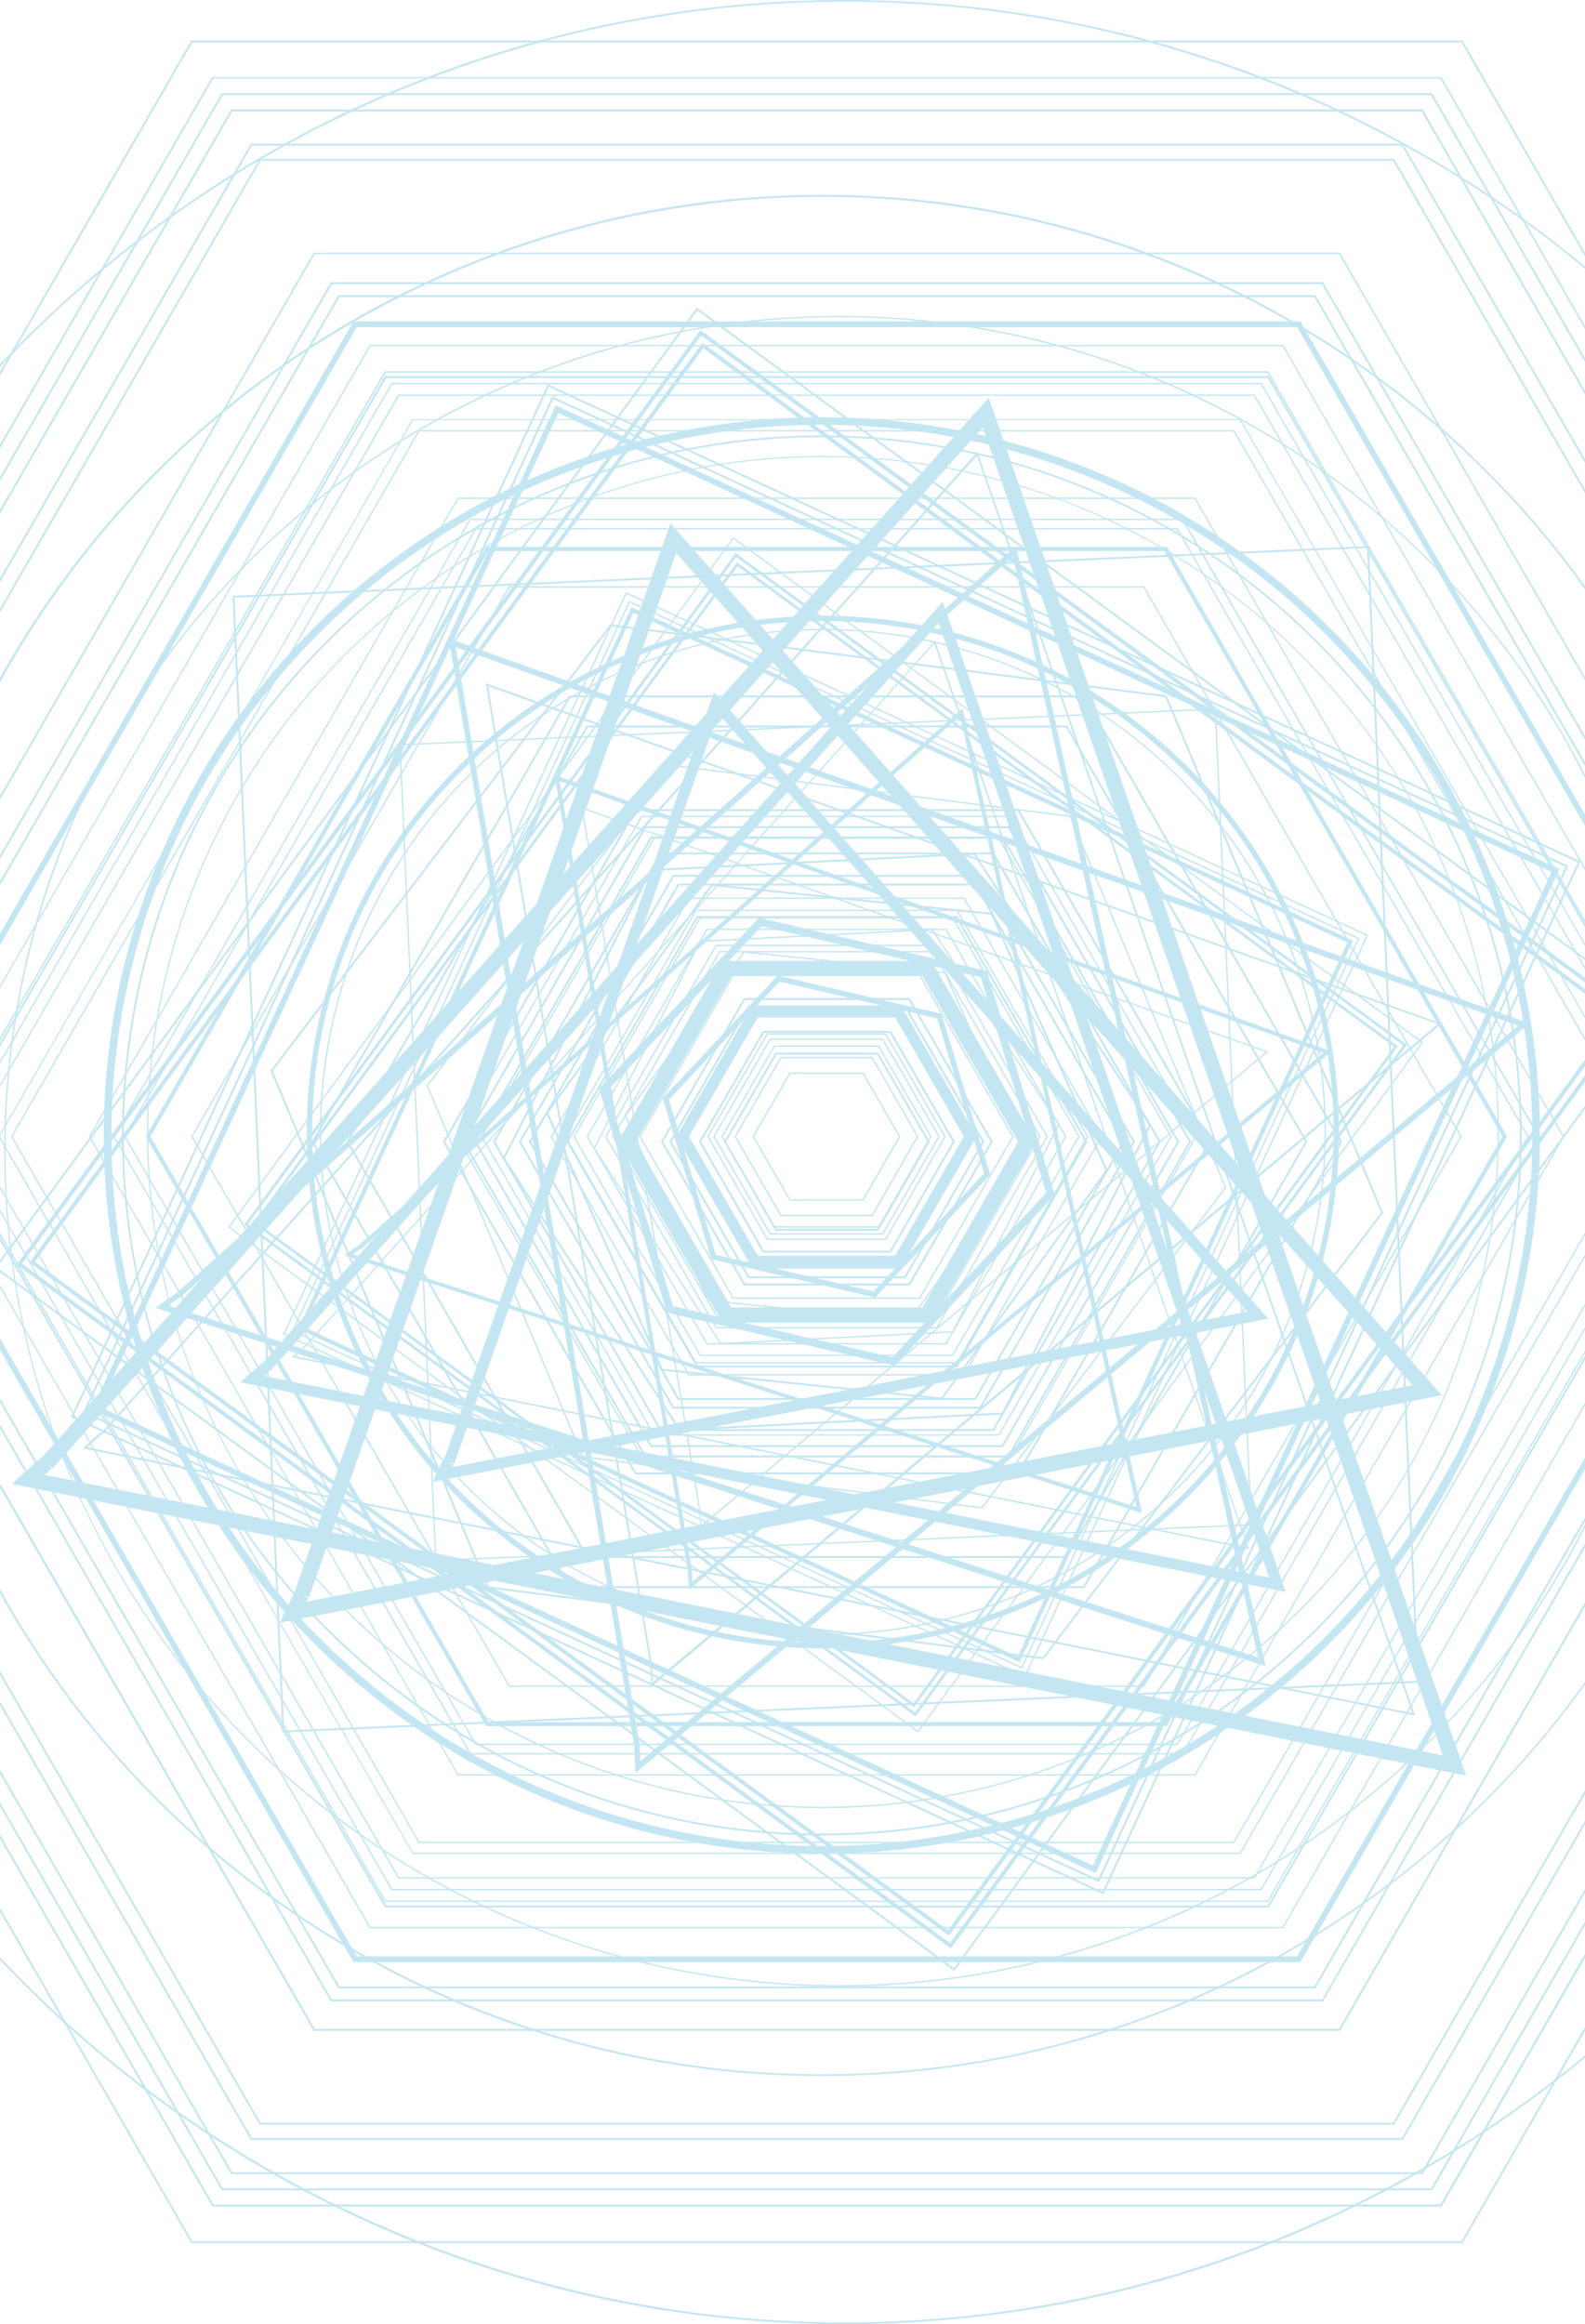 <svg width="1152" height="1689" viewBox="0 0 1152 1689" fill="none" xmlns="http://www.w3.org/2000/svg">
<g opacity="0.75" clip-path="url(#clip0_3443_871)">
<path d="M664.218 1239.21L664.807 1238.39L186.892 888.575L536.082 411.423L1013.18 760.653L663.4 1238.62L664.218 1239.21L664.807 1238.39L664.218 1239.21L665.036 1239.8L1015.99 760.228L535.657 408.641L184.11 889.033L664.414 1240.62L665.036 1239.8L664.218 1239.21Z" fill="#B0DEED"/>
<path d="M665.231 1245.89L665.853 1245.11L180.214 889.623L535.034 404.746L1019.89 759.606L664.446 1245.3L665.231 1245.89L665.853 1245.11L665.231 1245.89L666.049 1246.48L1022.67 759.181L534.608 401.931L177.399 890.048L665.46 1247.3L666.049 1246.48L665.231 1245.89Z" fill="#B0DEED"/>
<path d="M667.163 1258.3L667.457 1257.9L167.123 891.652L533.005 391.653L1032.98 757.577L666.77 1258L667.163 1258.3L667.457 1257.9L667.163 1258.3L667.556 1258.59L1034.35 757.381L532.809 390.246L165.716 891.849L667.261 1258.98L667.556 1258.59L667.163 1258.3Z" fill="#B0DEED"/>
<path d="M744.96 1218.33L745.157 1217.87L207.053 969.328L455.371 431.587L993.017 679.934L744.502 1218.1L744.96 1218.33L745.157 1217.87L744.96 1218.33L745.419 1218.53L994.359 679.443L454.88 430.245L205.711 969.786L745.19 1218.98L745.419 1218.53L744.96 1218.33Z" fill="#B0DEED"/>
<path d="M742.638 1211.98L742.834 1211.55L213.371 966.971L457.696 437.905L986.701 682.258L742.18 1211.78L742.638 1211.98L742.834 1211.55L742.638 1211.98L743.096 1212.21L988.01 681.767L457.205 436.595L212.062 967.462L742.867 1212.67L743.096 1212.21L742.638 1211.98Z" fill="#B0DEED"/>
<path d="M740.412 1205.96L741.034 1204.61L220.734 964.287L460.379 445.27L979.369 684.942L739.07 1205.33L740.412 1205.96L741.034 1204.61L740.412 1205.96L741.754 1206.58L983.329 683.502L458.939 441.276L216.741 965.728L741.132 1207.95L741.754 1206.58L740.412 1205.96Z" fill="#B0DEED"/>
<path d="M316.695 1133.98L317.186 1133.94L291.232 541.702L882.914 515.777L908.836 1107.53L316.663 1133.49L316.695 1133.98L317.186 1133.94L316.695 1133.98V1134.47L909.883 1108.48L883.863 514.729L290.185 540.752L316.204 1134.5L316.695 1134.47V1133.98Z" fill="#B0DEED"/>
<path d="M652.956 735.417V731.424H546.127L491.567 825.925L546.127 920.425H655.247L709.807 825.925L655.247 731.424H652.956V735.417L649.487 737.414L700.577 825.925L650.632 912.471H550.742L500.797 825.925L550.742 739.411H652.956V735.417L649.487 737.414L652.956 735.417Z" fill="#B0DEED"/>
<path d="M633.844 768.51V768.019H567.272L533.855 825.924L567.272 883.828H634.106L667.555 825.924L634.106 768.019H633.844V768.51L633.386 768.772L666.41 825.924L633.549 882.846H567.829L535.001 825.924L567.829 769.034H633.844V768.51L633.386 768.772L633.844 768.51Z" fill="#B0DEED"/>
<path d="M638.623 760.229V759.738H562.462L524.267 825.924L562.462 892.143H638.918L677.113 825.924L638.918 759.738H638.623V760.229L638.198 760.49L675.967 825.924L638.329 891.128H563.051L525.412 825.924L563.051 760.72H638.623V760.229L638.198 760.49L638.623 760.229Z" fill="#B0DEED"/>
<path d="M641.536 755.154V754.663H559.549L518.408 825.923L559.549 897.216H641.831L682.972 825.923L641.831 754.663H641.536V755.154L641.111 755.416L681.826 825.923L641.274 896.202H560.138L519.554 825.923L560.106 755.645H641.536V755.154L641.111 755.416L641.536 755.154Z" fill="#B0DEED"/>
<path d="M643.761 751.358V750.867H557.355L514.021 825.925L557.355 901.015H644.023L687.389 825.925L644.023 750.867H643.761V751.358L643.303 751.587L686.244 825.925L643.466 900H557.912L515.167 825.925L557.912 751.849H643.761V751.358L643.303 751.587L643.761 751.358Z" fill="#B0DEED"/>
<path d="M668.47 708.543V708.052H532.643L464.599 825.924L532.643 943.829H668.732L736.809 825.924L668.732 708.052H668.47V708.543L668.012 708.805L735.631 825.924L668.175 942.814H533.199L465.744 825.924L533.199 709.034H668.47V708.543L668.012 708.805L668.47 708.543Z" fill="#B0DEED"/>
<path d="M678.26 691.586V691.095H522.861L444.998 825.924L522.861 960.784H678.555L756.385 825.924L678.555 691.095H678.26V691.586L677.835 691.816L755.24 825.924L677.966 959.77H523.418L446.144 825.924L523.418 692.077H678.26V691.586L677.835 691.816L678.26 691.586Z" fill="#B0DEED"/>
<path d="M680.877 687.038V686.547H520.208L439.727 825.925L520.208 965.335H681.171L761.653 825.925L681.171 686.547H680.877V687.038L680.451 687.267L760.507 825.925L680.582 964.353H520.797L440.905 825.925L520.797 687.529H680.877V687.038L680.451 687.267L680.877 687.038Z" fill="#B0DEED"/>
<path d="M677.637 675.449L677.605 674.958L508.525 683.567L431.349 834.565L523.482 976.922L692.856 968.313L770.032 817.315L677.899 674.925L677.605 674.958L677.637 675.449L677.212 675.711L768.887 817.347L692.235 967.331L524.006 975.907L432.494 834.5L509.179 684.549L677.67 675.94L677.637 675.449L677.212 675.711L677.637 675.449Z" fill="#B0DEED"/>
<path d="M627.264 779.901V779.377H573.817L546.946 825.924L573.817 872.471H627.559L654.43 825.924L627.559 779.377H627.264V779.901L626.839 780.13L653.284 825.924L626.97 871.489H574.406L548.092 825.924L574.406 780.392H627.264V779.901L626.839 780.13L627.264 779.901Z" fill="#B0DEED"/>
<path d="M682.674 738.363L683.133 736.432L565.209 708.936L481.65 798.167L517.129 915.155L636.199 942.913L719.724 853.682L684.245 736.694L683.133 736.432L682.674 738.363L680.776 738.952L715.24 852.635L634.857 938.494L520.271 911.816L486.134 799.214L566.518 713.355L682.216 740.327L682.674 738.363L680.776 738.952L682.674 738.363Z" fill="#B0DEED"/>
<path d="M686.8 706.841L686.866 706.35L540.402 691.292L453.964 810.834L514.251 945.466L660.977 960.589L747.415 841.047L687.128 706.382L686.866 706.35L686.8 706.841L686.342 707.07L746.27 840.916L660.519 959.508L514.939 944.549L455.109 810.965L540.86 692.34L686.735 707.364L686.8 706.841L686.342 707.07L686.8 706.841Z" fill="#B0DEED"/>
<path d="M692.461 666.972V666.448H508.62L416.585 825.924L508.62 985.4H692.756L784.824 825.924L692.756 666.448H692.461V666.972L692.036 667.201L783.646 825.924L692.167 984.418H509.209L417.731 825.924L509.209 667.463H692.461V666.972L692.036 667.201L692.461 666.972Z" fill="#B0DEED"/>
<path d="M695.57 661.571V661.08H505.51L410.333 825.924L505.51 990.801H695.864L791.041 825.924L695.864 661.08H695.57V661.571L695.144 661.832L789.863 825.924L695.275 989.786H506.099L411.511 825.924L506.099 662.062H695.57V661.571L695.144 661.832L695.57 661.571Z" fill="#B0DEED"/>
<path d="M700.679 652.732V652.241H500.44L400.157 825.923L500.44 999.638H700.973L801.223 825.923L700.973 652.241H700.679V652.732L700.253 652.994L800.078 825.923L700.384 998.624H500.997L401.303 825.923L500.997 653.223H700.679V652.732L700.253 652.994L700.679 652.732Z" fill="#B0DEED"/>
<path d="M687.617 675.351V674.86H513.464L426.272 825.924L513.464 977.02H687.911L775.135 825.924L687.911 674.86H687.617V675.351L687.191 675.613L773.957 825.924L687.322 976.005H514.053L427.418 825.924L514.053 675.842H687.617V675.351L687.191 675.613L687.617 675.351Z" fill="#B0DEED"/>
<path d="M725.912 609.034V608.51H475.172L349.688 825.924L475.172 1043.34H726.207L851.724 825.924L726.207 608.51H725.912V609.034L725.487 609.263L850.546 825.924L725.618 1042.36H475.761L350.833 825.924L475.761 609.525H725.912V609.034L725.487 609.263L725.912 609.034Z" fill="#B0DEED"/>
<path d="M734.979 593.289V592.798H466.107L331.523 825.924L466.107 1059.05H735.273L869.857 825.924L735.273 592.798H734.979V593.289L734.553 593.551L868.711 825.924L734.717 1058.07H466.696L332.669 825.924L466.696 593.813H734.979V593.289L734.553 593.551L734.979 593.289Z" fill="#B0DEED"/>
<path d="M326.384 1062.45L330.148 1063.8L521.942 518.428L906.709 953.092L320.853 1067.66L321.606 1071.59L325.206 1073.29L327.497 1068.51C328.086 1067.33 328.643 1066.15 329.101 1065.24C329.559 1064.32 329.493 1064.45 329.592 1064.29L329.264 1064.09L329.592 1064.29L329.264 1064.09L329.592 1064.29L327.104 1062.68L329.395 1064.58L329.592 1064.29L327.104 1062.68L329.395 1064.58L326.45 1062.16L328.904 1065.07L329.395 1064.58L326.45 1062.16L328.904 1065.07L326.384 1062.06L328.184 1065.53C328.445 1065.41 328.687 1065.26 328.904 1065.07L326.384 1062.06L328.184 1065.53L326.351 1062.03V1065.99C326.993 1066 327.626 1065.85 328.184 1065.53L326.351 1062.03L323.995 1065.3C324.675 1065.81 325.502 1066.09 326.351 1066.09V1062.09L323.995 1065.37L326.351 1062.09L322.522 1063.11C322.749 1063.98 323.27 1064.74 323.995 1065.27L326.351 1062L322.522 1063.01L326.319 1062H322.358C322.389 1062.34 322.444 1062.68 322.522 1063.01L326.319 1062H326.122L322.489 1061.24C322.463 1061.49 322.463 1061.75 322.489 1062H326.122L322.489 1061.24L324.78 1061.7L322.522 1061.01V1061.24L324.813 1061.7L322.555 1061.01L330.115 1063.67L326.351 1062.32L330.115 1063.67V1063.14V1062.75C330.147 1062.47 330.147 1062.18 330.115 1061.9C330.132 1061.33 330.02 1060.77 329.788 1060.26C329.506 1059.63 329.066 1059.07 328.512 1058.66C327.813 1058.16 326.98 1057.89 326.122 1057.87C325.532 1057.87 324.95 1058 324.42 1058.26C324.008 1058.46 323.631 1058.73 323.308 1059.05L322.784 1059.67C322.545 1060.02 322.326 1060.38 322.129 1060.75C321.475 1062.03 320.395 1064.22 319.446 1066.19L317.744 1069.79L314.471 1076.92L921.797 958.297L518.931 502.946L322.555 1061.14L330.083 1063.8L326.384 1062.45Z" fill="#B0DEED"/>
<path d="M501.584 1142.26L503.057 1142.03L406.833 567.659L961.792 765.171L500.963 1151.42L501.944 1152.57H503.417C503.417 1152.57 503.417 1150.6 503.188 1148.38C502.959 1146.15 502.926 1143.6 502.926 1142.55V1142.19H502.272H502.926H502.272H502.926L501.584 1141.9L502.795 1142.52V1142.19L501.453 1141.9L502.664 1142.52L501.355 1141.86L502.337 1142.94L502.664 1142.52L501.355 1141.86L502.337 1142.94L501.355 1141.83V1143.34C501.718 1143.32 502.064 1143.18 502.337 1142.94L501.355 1141.83L500.21 1142.78C500.34 1142.96 500.512 1143.11 500.712 1143.2C500.912 1143.3 501.133 1143.35 501.355 1143.34V1141.83L500.21 1142.78L501.257 1141.93L499.948 1142.39L500.21 1142.78L501.257 1141.93L499.948 1142.39L500.602 1142.16H499.948L500.602 1141.93H499.948V1142.16L502.894 1141.67L501.421 1141.9L502.894 1141.64V1141.18V1140.85L502.664 1140.49C502.523 1140.32 502.348 1140.19 502.151 1140.09C501.953 1139.99 501.738 1139.94 501.519 1139.93C501.145 1139.94 500.786 1140.08 500.504 1140.33L500.079 1140.98C500.03 1141.17 500.03 1141.38 500.079 1141.57V1142.06C500.079 1144.45 500.57 1152.24 500.57 1152.27L500.766 1155.22L967.618 764.123L403.036 563.109L500.112 1142.49L503.057 1141.96L501.584 1142.26Z" fill="#B0DEED"/>
<path d="M509.048 1100.13H509.539L423.722 587.953L919.9 764.549L509.015 1108.87L509.342 1109.23H509.833C509.833 1109.23 509.408 1102.32 509.408 1100.26V1099.9H509.015L509.375 1100.1H508.982L509.342 1100.29L508.917 1100.06V1100.55L509.342 1100.29L508.917 1100.06L508.524 1100.39L508.917 1100.55V1100.06L508.524 1100.39L508.819 1100.13H508.459L508.753 1099.87H508.393V1100.16L509.375 1100H508.884H509.375V1099.64V1099.47L508.982 1099.28L508.524 1099.57V1099.93V1100.33C508.524 1102.36 508.982 1109.36 508.982 1109.36V1110.34L921.798 764.189L422.479 586.448L508.557 1100.36L509.539 1100.19L509.048 1100.13Z" fill="#B0DEED"/>
<path d="M261.809 906.185L262.791 907.331L697.83 520.196L825.933 1095.22L253.757 910.539L253.299 911.946L254.15 913.157L258.438 910.113L261.416 908.051L262.431 907.396L262.66 907.233L262.3 906.513L262.562 907.266L262.202 906.545L262.463 907.298L262.005 905.989V907.364H262.463L262.005 906.054L261.122 907.266C261.38 907.447 261.69 907.539 262.005 907.527V905.923L261.122 907.135L262.005 905.923H260.663C260.667 906.16 260.725 906.392 260.833 906.602C260.941 906.812 261.096 906.994 261.285 907.135L262.169 905.923L260.86 905.269C260.767 905.476 260.712 905.697 260.696 905.923H262.169L260.86 905.269L261.973 905.825L261.023 905.007V905.269L262.136 905.825L261.187 905.007L263.183 907.266L262.202 906.12L263.183 907.266L263.511 906.938L263.707 906.709V906.48C263.837 906.274 263.905 906.036 263.904 905.792C263.905 905.555 263.849 905.322 263.741 905.111C263.633 904.9 263.475 904.718 263.282 904.581C263.029 904.386 262.717 904.282 262.398 904.287C262.182 904.242 261.959 904.242 261.743 904.287L260.892 904.778C258.732 906.153 252.677 910.539 252.677 910.539L250.288 912.274L830.155 1099.67L699.63 514.565L260.663 905.072L262.66 907.331L261.809 906.185Z" fill="#B0DEED"/>
<path d="M222.304 977.937L222.664 978.265L679.043 467.627L906.611 1124.42L213.238 985.335V985.826L213.598 986.186L218.18 982.062C219.326 981.014 220.504 979.967 221.453 979.214L222.566 978.265L222.861 978.036L222.697 977.708V977.937H222.861L222.697 977.61L222.37 977.97H222.697V977.479L222.37 977.839L222.697 977.479H222.206V977.839L222.534 977.479L222.206 977.283V977.479H222.599L222.272 977.283L222.01 977.577L222.73 978.232L222.37 977.905L222.73 978.232L223.024 977.905V977.61L222.861 977.25H222.501H222.206C221.879 977.446 221.224 978.003 220.275 978.789C217.493 981.211 212.682 985.597 212.682 985.597L211.962 986.252L907.985 1125.83L679.6 465.63L221.944 977.643L222.664 978.297L222.304 977.937Z" fill="#B0DEED"/>
<path d="M193.176 993.911L196.155 996.562L682.088 452.733L922.453 1146.45L184.143 998.395L183.357 1002.32L186.041 1005.27L190.951 1000.85C192.194 999.737 193.438 998.624 194.387 997.839L195.467 996.922L194.191 995.122L195.304 997.053H195.467L194.191 995.253L195.304 997.184L193.503 994.074L194.878 997.348L195.304 997.151L193.503 994.042L194.878 997.315L193.373 993.682V997.577C193.889 997.579 194.4 997.478 194.878 997.282L193.373 993.649L192.194 997.446C192.573 997.576 192.972 997.642 193.373 997.642V993.649L192.194 997.446L193.373 993.649L190.1 995.776C190.613 996.572 191.389 997.162 192.292 997.446L193.471 993.649L190.198 995.776L193.471 993.649H189.51C189.501 994.4 189.706 995.137 190.1 995.776L193.373 993.649L189.739 992.143C189.535 992.618 189.435 993.132 189.445 993.649H193.373L189.739 992.143L193.012 993.551L190.001 991.488C189.871 991.695 189.761 991.914 189.674 992.143L192.947 993.551L189.936 991.488L191.54 992.569L190.067 991.358L191.671 992.438L190.198 991.227L196.155 996.529L193.176 993.878L196.187 996.529L196.645 995.973L196.973 995.482L197.235 994.925C197.445 994.441 197.546 993.915 197.529 993.387C197.531 992.943 197.465 992.502 197.333 992.078C197.001 991.161 196.35 990.394 195.5 989.917C194.903 989.572 194.226 989.391 193.536 989.393C193.035 989.404 192.538 989.492 192.063 989.655C191.785 989.763 191.521 989.906 191.278 990.081C190.866 990.349 190.472 990.644 190.1 990.965C188.758 992.078 186.434 994.238 184.405 995.973C182.375 997.708 180.673 999.246 180.673 999.246L174.848 1004.55L934.53 1156.89L685.197 437.283L190.231 991.227L196.187 996.562L193.176 993.911Z" fill="#B0DEED"/>
<path d="M777.852 593.224L777.918 592.733L487.543 555.614L310.019 788.772L423.197 1059.12L713.866 1096.27L891.358 863.076L778.179 592.766L777.918 592.733L777.852 593.224L777.394 593.42L890.212 862.945L713.408 1095.19L423.884 1058.2L311.164 788.936L487.968 556.661L777.787 593.715L777.852 593.224L777.394 593.42L777.852 593.224Z" fill="#B0DEED"/>
<path d="M847.207 398.92V397.414H353.32L105.951 825.924L353.32 1254.43H848.058L1095.43 825.924L848.058 397.414H847.207V398.92L845.898 399.673L1091.99 825.924L846.323 1251.46H355.055L109.388 825.924L355.055 400.426H847.207V398.92L845.898 399.673L847.207 398.92Z" fill="#B0DEED"/>
<path d="M831.562 425.99H581.607L582.982 427.005H831.005L881.736 514.861H882.849L831.562 425.99ZM830.842 426.743L831.3 426.481L830.842 426.743ZM579.938 425.99H567.468L568.81 427.005H581.411L579.938 425.99ZM564.065 425.99H559.351L560.726 427.005H565.439L564.065 425.99ZM555.98 425.99H525.411L524.691 427.005H557.42L555.98 425.99ZM522.956 425.99H519.487L518.767 427.005H522.236L522.956 425.99ZM517.032 425.99H507.901L507.148 427.005H516.28L517.032 425.99ZM506.657 425.99H369.815L303.898 540.163H305.077L370.372 427.037H505.937L506.657 425.99Z" fill="#B0DEED"/>
<path d="M522.956 425.99L522.236 427.005H524.691L525.444 425.99H522.956ZM555.98 425.99L557.322 427.005H560.595L559.22 425.99H555.98Z" fill="#B0DEED"/>
<path d="M517.031 425.99L516.278 427.005H518.766L519.486 425.99H517.031ZM564.063 425.99L565.438 427.005H568.711L567.336 425.99H564.063Z" fill="#B0DEED"/>
<path d="M506.657 425.99L505.904 427.005H507.148L507.901 425.99H506.657ZM579.938 425.99L581.28 427.005H582.982L581.607 425.99H579.938Z" fill="#B0DEED"/>
<path d="M882.915 515.81H882.293L882.98 516.988L882.915 515.81ZM883.962 516.727V518.887L970.237 668.347L971.808 669.1L883.962 516.727ZM971.219 669.852L974.492 675.515L976.03 676.235L972.757 670.573L971.219 669.852ZM975.343 677.021L977.536 680.851L979.107 681.571L976.914 677.741L975.343 677.021ZM981.889 686.481L981.365 687.594L982.936 690.278L983.46 689.165L981.889 686.481ZM984.049 690.245L983.558 691.358L985.849 695.352L986.372 694.239L984.049 690.245ZM986.962 695.286L986.471 696.399L1012.43 741.374L1014.42 742.847L986.962 695.286ZM1013.67 743.535L1026.76 766.088L1027.42 765.204L1015.73 744.975L1013.67 743.535ZM1027.87 766.153L1027.25 767.037L1061.26 825.957L910.342 1087.33L910.768 1088.61L1062.53 825.957L1027.87 766.153Z" fill="#B0DEED"/>
<path d="M1012.49 741.375L1013.73 743.535L1015.73 744.975L1014.49 742.848L1012.49 741.375ZM1027.42 765.204L1026.76 766.088L1027.32 767.037L1027.94 766.154L1027.42 765.204Z" fill="#B0DEED"/>
<path d="M970.334 668.347L971.218 669.853L972.756 670.573L971.905 669.1L970.334 668.347ZM986.437 694.239L985.913 695.352L986.535 696.399L987.026 695.286L986.437 694.239Z" fill="#B0DEED"/>
<path d="M974.491 675.515L975.342 677.021L976.913 677.741L976.03 676.236L974.491 675.515ZM983.524 689.165L983.001 690.278L983.623 691.358L984.114 690.245L983.524 689.165Z" fill="#B0DEED"/>
<path d="M977.537 680.818L981.432 687.594L981.955 686.481L979.108 681.538L977.537 680.818Z" fill="#B0DEED"/>
<path d="M304.488 541.145H303.31L292.084 560.589V562.454L304.488 541.145ZM291.135 562.225L138.91 825.957L172.032 883.272L172.654 882.389L140.088 825.957L291.233 564.091L291.135 562.225ZM173.309 883.305L172.654 884.189L184.109 903.992L186.073 905.433L173.309 883.305ZM185.321 906.218L213.042 954.238L213.566 953.125L187.382 907.691L185.321 906.218ZM214.155 954.205L213.664 955.285L215.955 959.312L216.479 958.199L214.155 954.205ZM217.101 959.246L216.577 960.359L217.134 961.308L217.821 960.523L217.101 959.246Z" fill="#B0DEED"/>
<path d="M172.655 882.388L172 883.272L172.556 884.221L173.211 883.337L172.655 882.388ZM183.979 904.025L185.223 906.153L187.219 907.625L185.975 905.465L183.979 904.025Z" fill="#B0DEED"/>
<path d="M212.943 954.173L213.565 955.221L214.056 954.108L213.467 953.06L212.943 954.173Z" fill="#B0DEED"/>
<path d="M215.856 959.214L216.478 960.262L217.002 959.149L216.38 958.101L215.856 959.214Z" fill="#B0DEED"/>
<path d="M221.65 968.116L221.225 968.607L222.894 971.487L224.465 972.207L222.239 968.378L221.65 968.116ZM223.745 972.993L224.694 974.63L225.414 973.844L223.745 972.993Z" fill="#B0DEED"/>
<path d="M223.745 972.863L225.316 973.616L224.465 972.11L222.894 971.39L223.745 972.863Z" fill="#B0DEED"/>
<path d="M221.65 968.019L222.239 968.281L221.912 967.725L221.65 968.019Z" fill="#B0DEED"/>
<path d="M225.938 974.663L225.218 975.448L227.018 978.558L228.589 979.278L225.938 974.663ZM227.902 980.064L233.237 989.327L234.546 989.589L229.473 980.784L227.902 980.064Z" fill="#B0DEED"/>
<path d="M227.867 980.032L229.438 980.752L228.587 979.279L227.017 978.526L227.867 980.032Z" fill="#B0DEED"/>
<path d="M233.924 990.507L245.576 1010.74L246.885 1011L235.2 990.769L233.924 990.507ZM250.91 1019.97L316.304 1132.93V1130.77L252.481 1020.2L250.91 1019.97ZM905.138 1096.53L900.687 1104.22L901.113 1105.47L905.433 1097.74L905.138 1096.53ZM900.033 1105.37L898.494 1108.02H899.672L900.458 1106.64L900.033 1105.37ZM899.083 1109H897.905L890.868 1121.18L891.883 1121.37L899.083 1109ZM890.345 1122.09L881.082 1138.1L882.13 1138.33L891.359 1122.29L890.345 1122.09ZM317.122 1132.6V1133.45H317.547L317.122 1132.6ZM318.169 1134.4H317.024L369.816 1225.83H622.062L620.687 1224.84H370.373L318.169 1134.4ZM876.86 1145.4L831.039 1224.88H692.266L691.546 1225.86H831.595L877.94 1145.63L876.86 1145.4ZM690.99 1224.88H681.858L681.138 1225.86H690.27L690.99 1224.88ZM679.404 1224.88H675.934L675.214 1225.86H678.487L679.404 1224.88ZM673.48 1224.88H646.314L647.689 1225.86H672.727L673.48 1224.88ZM642.943 1224.88H638.23L639.572 1225.86H644.318L642.943 1224.88ZM634.859 1224.88H622.356L623.731 1225.86H636.201L634.859 1224.88Z" fill="#B0DEED"/>
<path d="M642.943 1224.91L644.318 1225.89H647.591L646.249 1224.91H642.943ZM673.48 1224.91L672.727 1225.89H675.215L675.935 1224.91H673.48Z" fill="#B0DEED"/>
<path d="M634.86 1224.91L636.202 1225.89H639.475L638.133 1224.91H634.86ZM679.405 1224.91L678.652 1225.89H681.14L681.86 1224.91H679.405Z" fill="#B0DEED"/>
<path d="M620.688 1224.91L622.062 1225.89H623.731L622.389 1224.91H620.688ZM690.99 1224.91L690.27 1225.89H691.514L692.234 1224.91H690.99Z" fill="#B0DEED"/>
<path d="M882.85 514.795H881.738L882.294 515.777H882.916V516.988L883.996 518.854V516.694L882.85 514.795ZM305.078 540.131H303.9L303.311 541.178H304.489L305.078 540.131ZM291.986 560.654L291.037 562.258V564.124L291.954 562.52L291.986 560.654ZM899.575 1107.95H898.397L897.808 1109H898.986L899.575 1107.95ZM315.944 1130.87V1133.03L316.828 1134.57H317.973L317.384 1133.58H316.959V1132.77L315.944 1130.87Z" fill="#B0DEED"/>
<path d="M225.415 973.747L224.662 974.663L225.186 975.58L225.906 974.794L225.415 973.747ZM233.237 989.328L233.924 990.506L235.201 990.768L234.546 989.59L233.237 989.328ZM900.687 1104.19L900.033 1105.33L900.458 1106.58L901.113 1105.43L900.687 1104.19ZM890.869 1121.21L890.345 1122.13L891.359 1122.32L891.883 1121.41L890.869 1121.21Z" fill="#B0DEED"/>
<path d="M217.722 960.457L217.035 961.243L221.225 968.51L221.65 968.019L221.912 967.724L217.722 960.457ZM245.608 1010.67L250.91 1019.87L252.219 1020.13L246.884 1010.93L245.608 1010.67ZM910.407 1087.27L905.138 1096.43L905.564 1097.67L910.833 1088.54L910.407 1087.27ZM880.951 1138.07L876.729 1145.37L877.776 1145.6L881.998 1138.3L880.951 1138.07Z" fill="#B0DEED"/>
<path d="M855.684 384.255V383.764H345.432L90.176 825.924L345.432 1268.12H855.945L1111.2 825.924L855.945 383.764H855.684V384.255L855.225 384.517L1110.06 825.924L855.389 1267.1H345.989L91.321 825.924L345.989 384.746H855.684V384.255L855.225 384.517L855.684 384.255Z" fill="#B0DEED"/>
<path d="M859.905 376.956H341.504L82.287 825.957L181.817 998.33L182.57 997.642L83.433 825.957L341.995 377.938H859.119L1117.68 825.957L931.615 1148.64L932.04 1149.92L1119.06 825.859L859.905 376.956ZM859.185 377.676L859.61 377.447L859.185 377.676ZM186.858 1007.07L341.504 1274.96H859.905L928.636 1155.84L927.589 1155.61L859.283 1273.94H342.158L188.33 1007.33L186.858 1007.07Z" fill="#B0DEED"/>
<path d="M182.571 997.577L181.818 998.265L186.859 1007L188.168 1007.27L182.571 997.577ZM931.616 1148.64L927.59 1155.61L928.638 1155.84L931.911 1149.92L931.616 1148.64Z" fill="#B0DEED"/>
<path d="M868.775 361.539H332.668L64.516 825.957L332.668 1290.34H868.775L1136.89 825.957L868.775 361.539ZM868.055 362.292L868.513 362.03L868.055 362.292ZM333.158 1289.36L65.661 825.957L333.158 362.554H868.219L1135.72 825.957L868.219 1289.36H333.158Z" fill="#B0DEED"/>
<path d="M896.793 313.028V312.504H304.293L7.928 825.924L304.293 1339.34H897.087L1193.48 825.924L897.087 312.504H896.793V313.028L896.367 313.257L1192.31 825.924L896.498 1338.36H304.882L9.073 825.924L304.882 313.519H896.793V313.028L896.367 313.257L896.793 313.028Z" fill="#B0DEED"/>
<path d="M901.669 304.615H299.742L-1.172 825.957L299.939 1347.3H901.669L1202.62 825.957L901.669 304.615ZM900.948 305.368L901.374 305.106L900.948 305.368ZM300.299 1346.28L-0.092 825.826L300.299 305.368H901.079L1201.47 825.826L901.079 1346.28H300.299Z" fill="#B0DEED"/>
<path d="M911.979 286.71H289.4L-21.89 825.956L289.4 1365.17H911.979L1223.27 825.956L911.979 286.71ZM911.258 287.463L911.684 287.201L911.258 287.463ZM290.12 1364.19L-20.81 825.956L290.12 287.724H911.422L1222.12 825.956L911.422 1364.19H290.12Z" fill="#B0DEED"/>
<path d="M916.593 278.723V278.232H284.49L-31.676 825.924L284.49 1373.65H916.887L1233.05 825.924L916.887 278.232H916.593V278.723L916.167 278.952L1231.91 825.924L916.298 1372.63H285.079L-30.53 825.924L285.079 279.214H916.593V278.723L916.167 278.952L916.593 278.723Z" fill="#B0DEED"/>
<path d="M921.799 269.787H279.615L-41.428 825.957L279.615 1382.13H921.799L1242.87 825.957L921.799 269.787ZM921.079 270.54L921.504 270.278L921.079 270.54ZM280.302 1381.11L-40.184 825.957L280.302 270.9H921.177L1241.66 826.088L921.177 1381.24L280.302 1381.11Z" fill="#B0DEED"/>
<path d="M932.762 250.703H268.617L-63.357 825.956L268.617 1401.21H932.762L1264.87 825.956L932.762 250.703ZM932.042 251.456L932.5 251.194L932.042 251.456ZM269.206 1400.19L-62.31 825.956L269.206 251.685H932.206L1263.69 825.956L932.206 1400.19H269.206Z" fill="#B0DEED"/>
<path d="M224.921 822.65H226.885C226.87 736.754 256.636 653.51 311.111 587.104C365.586 520.697 441.399 475.236 525.633 458.467C609.866 441.699 697.307 454.66 773.056 495.143C848.805 535.625 908.175 601.124 941.049 680.478C973.923 759.833 978.267 848.132 953.341 930.331C928.416 1012.53 875.762 1083.54 804.353 1131.27C732.944 1178.99 647.197 1200.47 561.725 1192.06C476.252 1183.64 396.343 1145.84 335.612 1085.1C301.104 1050.67 273.736 1009.76 255.077 964.721C236.419 919.682 226.838 871.401 226.885 822.65H222.925C222.925 896.856 244.927 969.396 286.15 1031.1C327.373 1092.8 385.965 1140.88 454.515 1169.28C523.066 1197.68 598.496 1205.1 671.268 1190.63C744.04 1176.15 810.884 1140.41 863.348 1087.94C915.812 1035.46 951.538 968.606 966.009 895.825C980.481 823.044 973.047 747.605 944.648 679.049C916.249 610.493 868.161 551.899 806.464 510.677C744.768 469.454 672.234 447.455 598.036 447.462C498.548 447.471 403.137 487.003 332.79 557.363C262.444 627.724 222.925 723.149 222.925 822.65H224.921Z" fill="#B0DEED"/>
<path d="M232.941 822.65H233.432C233.426 738.278 262.673 656.514 316.188 591.29C369.703 526.067 444.176 481.419 526.916 464.955C609.656 448.491 695.545 461.229 769.948 500.999C844.35 540.769 902.662 605.11 934.948 683.059C967.234 761.008 971.496 847.741 947.009 928.481C922.521 1009.22 870.798 1078.97 800.654 1125.84C730.509 1172.72 646.283 1193.82 562.327 1185.55C478.371 1177.28 399.88 1140.15 340.228 1080.49C306.322 1046.67 279.432 1006.48 261.105 962.227C242.777 917.979 233.373 870.544 233.432 822.65H232.45C232.45 894.972 253.894 965.671 294.07 1025.8C334.247 1085.94 391.351 1132.81 458.161 1160.48C524.971 1188.16 598.487 1195.4 669.411 1181.28C740.335 1167.17 805.482 1132.34 856.614 1081.2C907.745 1030.06 942.565 964.901 956.669 893.967C970.772 823.033 963.527 749.51 935.849 682.694C908.171 615.879 861.304 558.772 801.174 518.597C741.044 478.421 670.351 456.981 598.037 456.987C501.075 456.996 408.086 495.525 339.526 564.099C270.966 632.673 232.45 725.676 232.45 822.65H232.941Z" fill="#B0DEED"/>
<path d="M107.292 822.649H107.783C107.762 709.187 147.081 599.227 219.038 511.508C290.996 423.789 391.141 363.737 502.407 341.587C613.674 319.436 729.178 336.557 829.238 390.032C929.297 443.507 1007.72 530.027 1051.14 634.849C1094.57 739.672 1100.31 856.31 1067.38 964.889C1034.46 1073.47 964.902 1167.27 870.575 1230.31C776.247 1293.35 662.982 1321.73 550.078 1310.61C437.175 1299.49 331.62 1249.56 251.4 1169.33C205.804 1123.85 169.644 1069.82 144.998 1010.32C120.351 950.828 107.704 887.048 107.783 822.649H106.834C106.834 919.826 135.647 1014.82 189.63 1095.62C243.613 1176.42 320.34 1239.39 410.11 1276.58C499.879 1313.76 598.658 1323.49 693.956 1304.53C789.254 1285.57 876.789 1238.77 945.493 1170.06C1014.2 1101.34 1060.98 1013.79 1079.93 918.482C1098.89 823.172 1089.15 724.382 1051.97 634.605C1014.78 544.827 951.805 468.095 871.012 414.112C790.219 360.128 695.235 331.318 598.069 331.324C533.557 331.324 469.676 344.033 410.074 368.725C350.473 393.417 296.318 429.608 250.702 475.232C205.086 520.856 168.903 575.02 144.218 634.63C119.533 694.24 106.83 758.129 106.834 822.649H107.292Z" fill="#B0DEED"/>
<path d="M3.541 836.595H4.032C4.023 696.379 52.627 560.498 141.562 452.105C230.498 343.712 354.262 269.514 491.766 242.152C629.27 214.791 772.006 235.96 895.654 302.052C1019.3 368.144 1116.21 475.069 1169.87 604.61C1223.52 734.15 1230.61 878.29 1189.91 1012.47C1149.22 1146.65 1063.26 1262.56 946.694 1340.47C830.124 1418.37 690.152 1453.44 550.628 1439.69C411.103 1425.95 280.66 1364.25 181.523 1265.1C125.168 1208.9 80.475 1142.1 50.015 1068.57C19.555 995.028 3.928 916.193 4.032 836.595H3.05C3.046 916.309 18.741 995.243 49.241 1068.89C79.741 1142.54 124.447 1209.45 180.807 1265.82C237.167 1322.19 304.077 1366.9 377.715 1397.4C451.354 1427.91 530.279 1443.6 609.984 1443.6C945.198 1443.6 1216.95 1171.91 1216.95 836.595C1216.95 501.276 945.296 229.557 609.984 229.557C274.671 229.557 3.05 501.243 3.05 836.595H3.541Z" fill="#B0DEED"/>
<path d="M689.354 1404.68L690.172 1403.57L25.307 916.889L511.109 253.06L1174.86 738.886L688.241 1403.86L689.354 1404.68L690.172 1403.57L689.354 1404.68L690.499 1405.5L1178.76 738.297L510.52 249.165L21.412 917.479L689.681 1406.61L690.499 1405.5L689.354 1404.68Z" fill="#B0DEED"/>
<path d="M690.792 1413.98L691.61 1412.86L16.01 918.329L509.668 243.731L1184.19 737.446L689.679 1413.16L690.792 1413.98L691.61 1412.86L690.792 1413.98L691.938 1414.79L1188.05 736.856L509.046 239.868L12.115 918.918L691.119 1415.94L691.938 1414.79L690.792 1413.98Z" fill="#B0DEED"/>
<path d="M693.476 1431.23L693.901 1430.67L-2.22 921.144L506.853 225.531L1202.39 734.63L692.919 1430.83L693.476 1431.23L693.901 1430.67L693.476 1431.23L694.032 1431.65L1204.32 734.336L506.558 223.567L-4.151 921.439L693.639 1432.21L694.032 1431.65L693.476 1431.23Z" fill="#B0DEED"/>
<path d="M801.712 1375.61L802.007 1374.99L53.354 1029.2L398.813 281.08L1146.81 626.578L801.057 1375.32L801.712 1375.61L802.007 1374.99L801.712 1375.61L802.334 1375.91L1148.68 625.924L398.126 279.247L51.522 1029.88L802.039 1376.53L802.334 1375.91L801.712 1375.61Z" fill="#B0DEED"/>
<path d="M798.473 1366.81L798.768 1366.19L62.16 1025.96L402.055 289.885L1138.01 629.819L797.819 1366.51L798.473 1366.81L798.768 1366.19L798.473 1366.81L799.095 1367.1L1139.84 629.165L401.367 288.052L60.327 1026.61L798.8 1367.72L799.095 1367.1L798.473 1366.81Z" fill="#B0DEED"/>
<path d="M795.365 1358.43L796.248 1356.53L72.372 1022.19L405.819 300.13L1127.8 633.583L793.499 1357.54L795.365 1358.43L796.248 1356.53L795.365 1358.43L797.263 1359.28L1133.33 631.554L403.79 294.598L66.841 1024.22L796.379 1361.18L797.263 1359.28L795.365 1358.43Z" fill="#B0DEED"/>
<path d="M205.875 1258.26L206.562 1258.23L170.494 434.304L993.639 398.233L1029.71 1221.47L205.842 1257.58L205.875 1258.26L206.562 1258.23L205.875 1258.26L205.908 1258.95L1031.15 1222.81L994.948 396.792L169.021 432.995L205.22 1258.98L205.908 1258.95L205.875 1258.26Z" fill="#B0DEED"/>
<path d="M673.708 703.796V698.232H525.084L449.185 829.721L525.084 961.21H676.883L752.782 829.721L676.883 698.232H673.708V703.796L668.897 706.546L739.985 829.721L670.501 950.081H531.499L462.015 829.721L531.499 709.328H673.708V703.796L668.897 706.546L673.708 703.796Z" fill="#B0DEED"/>
<path d="M647.101 749.852V749.165H554.477L508.001 829.721L554.477 910.277H647.494L694.002 829.721L647.494 749.165H647.101V749.852L646.512 750.212L692.398 829.721L646.708 908.903H555.295L509.605 829.721L555.295 750.54H647.101V749.852L646.512 750.212L647.101 749.852Z" fill="#B0DEED"/>
<path d="M653.777 738.297V737.609H547.832L494.646 829.721L547.832 921.832H654.17L707.322 829.721L654.17 737.609H653.777V738.297L653.155 738.657L705.718 829.721L653.351 920.424H548.617L496.25 829.721L548.617 738.984H653.777V738.297L653.155 738.657L653.777 738.297Z" fill="#B0DEED"/>
<path d="M657.835 731.259V730.572H543.74L486.496 829.721L543.74 928.87H658.227L715.471 829.721L658.227 730.572H657.835V731.259L657.245 731.587L713.867 829.721L657.442 927.495H544.558L488.1 829.721L544.558 731.947H657.835V731.259L657.245 731.587L657.835 731.259Z" fill="#B0DEED"/>
<path d="M660.878 725.956V725.269H540.696L480.408 829.72L540.696 934.172H661.304L721.591 829.72L661.304 725.269H660.878V725.956L660.289 726.316L719.987 829.72L660.485 932.765H541.481L482.012 829.72L541.481 726.644H660.878V725.956L660.289 726.316L660.878 725.956Z" fill="#B0DEED"/>
<path d="M695.277 666.415V665.727H506.33L411.644 829.721L506.33 993.714H695.67L790.356 829.721L695.67 665.727H695.277V666.415L694.655 666.742L788.752 829.721L694.851 992.339H507.115L413.247 829.721L507.115 667.102H695.277V666.415L694.655 666.742L695.277 666.415Z" fill="#B0DEED"/>
<path d="M708.891 642.815V642.095H492.68L384.379 829.722L492.68 1017.32H709.284L817.585 829.722L709.284 642.095H708.891V642.815L708.302 643.142L815.982 829.722L708.498 1015.94H493.499L385.983 829.722L493.499 643.502H708.891V642.815L708.302 643.142L708.891 642.815Z" fill="#B0DEED"/>
<path d="M712.56 636.464V635.777H489.051L377.084 829.721L489.051 1023.67H712.953L824.92 829.721L712.953 635.777H712.56V636.464L711.938 636.824L823.317 829.721L712.168 1022.26H489.837L378.688 829.721L489.837 637.152H712.56V636.464L711.938 636.824L712.56 636.464Z" fill="#B0DEED"/>
<path d="M708.043 620.359L708.01 619.672L472.784 631.652L365.366 841.734L493.6 1039.8L729.219 1027.79L836.604 817.708L708.403 619.639L708.01 619.672L708.043 620.359L707.454 620.719L835 817.773L728.335 1026.45L494.32 1038.36L366.97 841.636L473.668 632.994L708.076 621.047L708.043 620.359L707.454 620.719L708.043 620.359Z" fill="#B0DEED"/>
<path d="M637.966 765.663V764.975H563.605L526.229 829.722L563.605 894.468H638.392L675.769 829.722L638.392 764.975H637.966V765.663L637.377 765.99L674.165 829.722L637.574 893.093H564.424L527.832 829.722L564.424 766.35H637.966V765.663L637.377 765.99L637.966 765.663Z" fill="#B0DEED"/>
<path d="M715.046 707.92L715.668 705.204L551.595 666.971L435.373 791.128L484.762 953.878L650.372 992.47L766.627 868.313L717.239 705.564L715.668 705.204L715.046 707.92L712.395 708.706L760.376 866.873L648.507 986.316L489.147 949.197L441.624 792.568L553.461 673.092L714.424 710.605L715.046 707.92L712.395 708.706L715.046 707.92Z" fill="#B0DEED"/>
<path d="M720.775 664.058L720.874 663.371L517.1 642.389L396.853 808.706L480.738 996.038L684.871 1017.02L805.152 850.736L721.266 663.404L720.874 663.371L720.775 664.058L720.153 664.353L803.548 850.572L684.217 1015.58L481.687 994.729L398.456 808.87L517.755 643.862L720.71 664.746L720.775 664.058L720.153 664.353L720.775 664.058Z" fill="#B0DEED"/>
<path d="M728.661 608.543V607.856H472.913L344.843 829.722L472.913 1051.55H729.054L857.156 829.722L729.054 607.856H728.661V608.543L728.072 608.903L855.553 829.722L728.268 1050.18H473.731L346.446 829.722L473.731 609.264H728.661V608.543L728.072 608.903L728.661 608.543Z" fill="#B0DEED"/>
<path d="M732.982 601.047V600.36H468.594L336.203 829.722L468.594 1059.08H733.408L865.798 829.722L733.408 600.36H732.982V601.047L732.393 601.408L864.194 829.722L732.589 1057.68H469.379L337.807 829.722L469.379 601.768H732.982V601.047L732.393 601.408L732.982 601.047Z" fill="#B0DEED"/>
<path d="M740.084 588.773V588.085H461.492L321.999 829.722L461.492 1071.36H740.51L880.003 829.722L740.51 588.085H740.084V588.773L739.495 589.1L878.399 829.722L739.692 1069.98H462.31L323.603 829.722L462.31 589.46H740.084V588.773L739.495 589.1L740.084 588.773Z" fill="#B0DEED"/>
<path d="M721.918 620.229V619.541H479.655L358.327 829.721L479.655 1039.9H722.343L843.671 829.721L722.343 619.541H721.918V620.229L721.329 620.589L842.067 829.721L721.525 1038.53H480.473L359.931 829.721L480.473 620.916H721.918V620.229L721.329 620.589L721.918 620.229Z" fill="#B0DEED"/>
<path d="M775.201 527.953V527.233H426.372L251.793 829.721L426.372 1132.18H775.594L950.206 829.721L775.594 527.233H775.201V527.953L774.612 528.281L948.602 829.721L774.809 1130.8H427.19L253.364 829.721L427.19 528.641H775.201V527.953L774.612 528.281L775.201 527.953Z" fill="#B0DEED"/>
<path d="M787.837 506.088V505.4H413.772L226.527 829.721L413.772 1154.04H788.229L975.474 829.721L788.229 505.4H787.837V506.088L787.215 506.415L973.871 829.721L787.411 1152.67H414.558L228.131 829.721L414.558 506.775H787.837V506.088L787.215 506.415L787.837 506.088Z" fill="#B0DEED"/>
<path d="M219.359 1158.79L224.595 1160.62L491.438 401.833L1026.73 1006.64L211.766 1166.09L212.813 1171.52L217.853 1173.88C217.853 1173.88 219.424 1170.6 221.126 1167.33C221.912 1165.66 222.73 1164.06 223.352 1162.81L224.039 1161.5L223.581 1161.24L224.039 1161.54L223.581 1161.28L224.039 1161.57L220.57 1159.34L223.843 1161.96L224.137 1161.57L220.668 1159.34L223.941 1161.96L219.85 1158.69L223.123 1162.72L223.81 1162.06L219.719 1158.79L222.992 1162.81L219.457 1158.62L222.01 1163.5C222.369 1163.32 222.7 1163.09 222.992 1162.81L219.457 1158.62L222.01 1163.5L219.457 1158.59V1164.12C220.343 1164.1 221.214 1163.89 222.01 1163.5L219.457 1158.59L216.184 1163.08C217.134 1163.77 218.28 1164.15 219.457 1164.16V1158.59L216.184 1163.08L219.457 1158.62L214.089 1160.03C214.417 1161.25 215.143 1162.32 216.151 1163.08L219.424 1158.62L214.057 1160.03L219.359 1158.62H213.86C213.889 1159.1 213.954 1159.57 214.057 1160.03L219.359 1158.62H219.031L213.991 1157.58C213.957 1157.92 213.957 1158.28 213.991 1158.62H219.162L214.122 1157.58L217.395 1158.23L214.286 1157.28V1157.58L217.559 1158.23L214.449 1157.28L224.923 1160.95L219.686 1159.12L224.923 1160.95L225.152 1160.23V1159.7C225.18 1159.3 225.18 1158.9 225.152 1158.49C225.152 1157.7 224.984 1156.92 224.661 1156.2C224.28 1155.32 223.67 1154.57 222.894 1154.01C221.948 1153.31 220.799 1152.93 219.621 1152.93C218.794 1152.92 217.977 1153.1 217.231 1153.45C216.658 1153.73 216.128 1154.1 215.66 1154.53L214.94 1155.42C214.612 1155.9 214.316 1156.4 214.057 1156.92C213.107 1158.69 211.635 1161.73 210.325 1164.45C209.016 1167.17 207.936 1169.46 207.936 1169.49L203.256 1179.31L1047.9 1013.94L487.249 380.393L214.122 1156.95L224.595 1160.62L219.359 1158.79Z" fill="#B0DEED"/>
<path d="M463.129 1269.79L465.191 1269.46L331.295 470.376L1103.38 745.335L462.278 1282.35L463.587 1283.96H465.682C465.682 1283.96 465.519 1281.24 465.322 1278.1C465.126 1274.96 464.995 1271.55 464.995 1269.98V1269.52H464.046L464.962 1269.72H464.013L464.929 1269.92L463.064 1269.52L464.766 1270.37L464.929 1269.92L463.064 1269.52L464.766 1270.37L462.933 1269.46L464.308 1270.96L464.766 1270.37L462.933 1269.46L464.308 1270.96L462.933 1269.43V1271.49C463.185 1271.5 463.437 1271.45 463.673 1271.36C463.909 1271.27 464.125 1271.14 464.308 1270.96L462.933 1269.43L461.329 1270.77C461.535 1270.99 461.783 1271.17 462.058 1271.29C462.334 1271.41 462.631 1271.48 462.933 1271.49V1269.26L461.329 1270.6L462.802 1269.39L461.002 1270.01L461.329 1270.6L462.802 1269.39L461.002 1270.01L461.918 1269.69L461.002 1269.95L461.918 1269.62L461.002 1269.88V1270.18L465.126 1269.49L463.064 1269.82L465.126 1269.49V1268.8L464.962 1268.38L464.668 1267.85C464.464 1267.62 464.212 1267.43 463.93 1267.3C463.648 1267.17 463.342 1267.1 463.031 1267.1C462.517 1267.12 462.022 1267.3 461.624 1267.62L461.035 1268.54C460.99 1268.82 460.99 1269.11 461.035 1269.39V1270.01C461.035 1273.29 461.755 1284.22 461.755 1284.25L462.016 1288.35L1111.63 743.698L326.124 464.026L461.198 1270.08L465.322 1269.39L463.129 1269.79Z" fill="#B0DEED"/>
<path d="M473.405 1211.19H474.093L354.794 498.657L1045.06 744.156L473.405 1223.44L473.864 1223.96H474.551C474.551 1223.96 473.929 1214.14 473.929 1211.46V1210.96H473.405L473.896 1211.23H473.373L473.864 1211.49L473.242 1211.16V1211.85L473.864 1211.49L473.242 1211.16L472.718 1211.59L473.242 1211.85V1211.16L472.718 1211.59L473.144 1211.26L472.653 1211.42V1211.59L473.078 1211.26L472.587 1211.42V1211.82L473.962 1211.59H473.275H473.962V1211.1V1210.9V1210.7L473.405 1210.44L472.784 1210.83V1211.36V1211.88C472.784 1214.73 473.405 1224.45 473.405 1224.45V1225.83L1047.81 743.829L353.06 496.53L472.816 1211.29L474.191 1211.06L473.405 1211.19Z" fill="#B0DEED"/>
<path d="M129.517 941.373L130.924 942.945L736.123 404.353L914.335 1204.35L118.324 947.396L117.669 949.393L118.913 951.062C118.913 951.062 121.826 948.935 124.837 946.84L128.993 943.927L130.401 943.01L130.728 942.814L130.204 941.799L130.63 942.846L130.106 941.832L130.532 942.879L129.844 941.079V943.01H130.532L129.844 941.21L128.633 942.879C128.988 943.129 129.41 943.266 129.844 943.272V941.21L128.633 942.879L129.844 941.21H127.782C127.79 941.534 127.87 941.853 128.017 942.142C128.165 942.431 128.375 942.683 128.633 942.879L129.844 941.21L128.044 940.26C127.882 940.55 127.803 940.878 127.815 941.21H129.844L128.044 940.26L129.583 941.079L128.241 939.933L128.044 940.26L129.583 941.079L128.241 939.933L128.044 940.13L130.826 943.239L129.419 941.668L130.826 943.239L131.284 942.781L131.546 942.486L131.743 942.159C131.883 941.862 131.962 941.539 131.972 941.21C131.965 940.881 131.884 940.558 131.737 940.263C131.59 939.969 131.38 939.711 131.121 939.508C130.762 939.241 130.324 939.103 129.877 939.115C129.564 939.114 129.254 939.17 128.961 939.279L127.815 939.966C124.804 941.897 116.393 947.986 116.36 947.986L113.087 950.408L919.964 1210.87L738.513 396.529L128.012 939.901L130.794 943.01L129.517 941.373Z" fill="#B0DEED"/>
<path d="M74.564 1041.24L75.087 1041.7L710.037 331.128L1026.53 1244.91L61.995 1051.49L61.832 1052.14L62.323 1052.67C62.323 1052.67 65.596 1049.79 68.705 1046.9L73.189 1042.94L74.727 1041.67L75.185 1041.31L74.924 1040.85V1041.34H75.185L74.924 1040.88V1040.69L74.465 1041.18L74.924 1041.37V1040.69L74.465 1041.18L74.924 1040.69H74.269L74.465 1041.18L74.924 1040.69L74.465 1040.42V1040.69H74.989L74.531 1040.42L74.138 1040.85L75.185 1041.77L74.662 1041.31L75.185 1041.77L75.578 1041.31V1041.11V1040.69L75.349 1040.19L74.858 1040H74.433C73.498 1040.68 72.602 1041.41 71.749 1042.19C67.887 1045.46 61.21 1051.62 61.21 1051.62L60.195 1052.53L1028.53 1246.71L710.398 328.411L74.105 1040.78L75.12 1041.7L74.564 1041.24Z" fill="#B0DEED"/>
<path d="M34.078 1063.4L38.202 1067.1L714.26 310.507L1048.62 1275.61L21.51 1069.59L20.397 1075.02L24.128 1079.15L30.969 1072.99C32.671 1071.46 34.406 1069.92 35.715 1068.8L37.22 1067.53H37.417L35.617 1064.97L37.155 1067.66H37.417L35.617 1065.11L37.155 1067.79L34.667 1063.5L36.598 1068.08L37.155 1067.79L34.667 1063.5L36.598 1068.08L34.504 1063.04V1068.51C35.222 1068.49 35.931 1068.35 36.598 1068.08L34.504 1063.04L32.834 1068.31C33.376 1068.48 33.938 1068.57 34.504 1068.58V1063.04L32.834 1068.31L34.504 1063.04L29.823 1065.99C30.527 1067.09 31.592 1067.91 32.834 1068.31L34.504 1063.04L29.823 1065.99L34.504 1063.04H28.972C28.96 1064.09 29.256 1065.11 29.823 1065.99L34.504 1063.04L29.431 1060.95C29.145 1061.61 29.011 1062.32 29.038 1063.04H34.504L29.431 1060.95L34.111 1062.88L29.922 1059.77C29.714 1060.05 29.549 1060.36 29.431 1060.69L34.111 1062.62L29.922 1059.77L32.147 1061.28L30.085 1059.57L29.922 1059.77L32.147 1061.28L30.085 1059.57L29.922 1059.74L38.202 1067.14L34.078 1063.44L38.235 1067.1L38.857 1066.35L39.315 1065.69L39.708 1064.91C39.984 1064.23 40.128 1063.51 40.133 1062.78C40.133 1062.16 40.022 1061.54 39.806 1060.95C39.369 1059.67 38.486 1058.59 37.318 1057.9C36.472 1057.45 35.53 1057.2 34.569 1057.18C33.864 1057.19 33.165 1057.32 32.507 1057.58C32.135 1057.74 31.774 1057.92 31.427 1058.13C30.851 1058.51 30.303 1058.92 29.791 1059.38C27.892 1060.95 24.685 1063.8 21.87 1066.32L16.666 1071.03L8.647 1078.4L1065.55 1290.31L718.614 289.034L29.922 1059.77L38.235 1067.14L34.078 1063.4Z" fill="#B0DEED"/>
<path d="M847.468 505.957L847.534 505.269L443.555 453.649L196.611 778.035L354.04 1154.11L758.412 1205.79L1005.36 881.406L847.927 505.335L847.534 505.269L847.468 505.957L846.814 506.218L1003.78 881.21L757.823 1204.32L355.022 1152.83L198.215 778.231L444.177 455.122L847.37 506.644L847.468 505.957L846.814 506.218L847.468 505.957Z" fill="#B0DEED"/>
<path d="M943.955 235.647V233.552H256.834L-87.315 829.721L256.834 1425.89H945.133L1289.32 829.721L945.133 233.552H943.955V235.647L942.155 236.694L1284.5 829.721L942.744 1421.7H259.256L-82.504 829.721L259.256 237.742H943.955V235.647L942.155 236.694L943.955 235.647Z" fill="#B0DEED"/>
<path d="M922.222 273.322H574.472L576.37 274.697H921.403L991.968 396.923H993.539L922.222 273.322ZM921.207 274.337L921.796 274.009L921.207 274.337ZM572.115 273.322H554.736L556.634 274.697H574.013L572.115 273.322ZM550.056 273.322H543.51L545.408 274.697H551.954L550.056 273.322ZM538.764 273.322H496.314L495.299 274.697H540.695L538.764 273.322ZM492.943 273.322H488.132L487.117 274.697H491.928L492.943 273.322ZM484.695 273.322H471.996L470.981 274.697H483.68L484.695 273.322ZM470.261 273.322H279.776L188.134 432.143H189.803L280.66 274.762H469.148L470.261 273.322Z" fill="#B0DEED"/>
<path d="M492.845 273.322L491.83 274.697H495.267L496.281 273.322H492.845ZM538.666 273.322L540.564 274.697H545.408L543.51 273.322H538.666Z" fill="#B0DEED"/>
<path d="M484.598 273.322L483.583 274.697H487.02L488.034 273.322H484.598ZM550.056 273.322L551.955 274.697H556.635L554.737 273.322H550.056Z" fill="#B0DEED"/>
<path d="M470.131 273.322L469.116 274.697H470.851L471.865 273.322H470.131ZM572.083 273.322L573.981 274.697H576.338L574.439 273.322H572.083Z" fill="#B0DEED"/>
<path d="M993.802 398.233H992.918L993.867 399.869L993.802 398.233ZM995.242 399.542V402.521L1115.29 610.507L1117.49 611.489L995.242 399.542ZM1116.64 612.57L1121.18 620.458L1123.34 621.473L1118.8 613.584L1116.64 612.57ZM1122.36 622.553L1125.44 627.856L1127.63 628.871L1124.56 623.568L1122.36 622.553ZM1131.59 635.647L1130.87 637.185L1133.03 640.917L1133.75 639.378L1131.59 635.647ZM1134.54 640.786L1133.82 642.324L1137.09 647.889L1137.81 646.35L1134.54 640.786ZM1138.6 647.823L1137.88 649.362L1173.88 711.948L1176.66 713.977L1138.6 647.823ZM1175.71 714.926L1193.84 746.317L1194.73 745.106L1178.36 716.956L1175.71 714.926ZM1195.51 746.416L1194.6 747.627L1241.92 829.46L1031.96 1193.13L1032.59 1194.86L1243.53 829.46L1195.51 746.416Z" fill="#B0DEED"/>
<path d="M1115.26 610.506L1116.47 612.569L1118.63 613.583L1117.45 611.488L1115.26 610.506ZM1137.65 646.513L1136.93 648.051L1137.78 649.524L1138.5 647.986L1137.65 646.513Z" fill="#B0DEED"/>
<path d="M1121.02 620.457L1122.2 622.552L1124.39 623.567L1123.18 621.472L1121.02 620.457ZM1133.59 639.442L1132.87 640.981L1133.72 642.454L1134.54 640.784L1133.59 639.442Z" fill="#B0DEED"/>
<path d="M1125.28 627.856L1130.71 637.25L1131.43 635.712L1127.47 628.87L1125.28 627.856Z" fill="#B0DEED"/>
<path d="M188.922 433.518H187.253L171.641 460.752V463.338L188.922 433.518ZM170.331 462.978L-41.428 829.721L4.623 909.492L5.506 908.248L-39.824 829.688L170.462 465.433L170.331 462.978ZM6.259 909.557L5.375 910.801L21.282 938.33L24.064 940.392L6.259 909.557ZM22.984 941.308L61.572 1008.12L62.259 1006.58L25.766 943.371L22.984 941.308ZM63.11 1008.05L62.423 1009.59L65.696 1015.15L66.383 1013.62L63.11 1008.05ZM67.168 1015.09L66.481 1016.63L67.234 1017.94L68.216 1016.86L67.168 1015.09Z" fill="#B0DEED"/>
<path d="M5.373 908.248L4.489 909.492L5.242 910.801L6.126 909.557L5.373 908.248ZM21.149 938.33L22.851 941.309L25.633 943.371L23.931 940.392L21.149 938.33Z" fill="#B0DEED"/>
<path d="M61.571 1008.12L62.389 1009.59L63.11 1008.05L62.259 1006.58L61.571 1008.12Z" fill="#B0DEED"/>
<path d="M65.63 1015.15L66.481 1016.63L67.168 1015.09L66.317 1013.58L65.63 1015.15Z" fill="#B0DEED"/>
<path d="M73.679 1027.4L73.09 1028.08L75.381 1032.08L77.574 1033.09L74.497 1027.76L73.679 1027.4ZM76.592 1034.17L77.934 1036.46L78.883 1035.38V1035.15L76.592 1034.17Z" fill="#B0DEED"/>
<path d="M76.593 1034.14L78.786 1035.15L77.575 1033.06L75.382 1032.08L76.593 1034.14Z" fill="#B0DEED"/>
<path d="M73.681 1027.36L74.499 1027.76L74.041 1026.97L73.681 1027.36Z" fill="#B0DEED"/>
<path d="M79.637 1036.63L78.655 1037.74L81.143 1042.03L83.336 1043.04L79.637 1036.63ZM82.354 1044.12L89.816 1057.05L91.616 1057.41L84.514 1045.14L82.354 1044.12Z" fill="#B0DEED"/>
<path d="M82.355 1044.12L84.515 1045.14L83.336 1043.04L81.144 1042.03L82.355 1044.12Z" fill="#B0DEED"/>
<path d="M90.732 1058.66L107.097 1086.81L108.93 1087.17L92.565 1059.02L90.732 1058.66ZM114.363 1099.61L205.122 1256.73V1253.71L116.327 1099.87L114.363 1099.61ZM1024.54 1206.12L1018.35 1216.89L1018.94 1218.62L1025.12 1207.89L1024.54 1206.12ZM1017.43 1218.43L1015.31 1222.13H1016.94L1018.02 1220.23L1017.43 1218.43ZM1016.12 1223.47H1014.49L1004.67 1240.42L1006.08 1240.72L1016.12 1223.47ZM1003.95 1241.77L991.086 1264.06L992.526 1264.35L1005.39 1242.06L1003.95 1241.77ZM206.496 1256.43V1257.58H207.118L206.496 1256.43ZM207.937 1258.89H206.366L279.778 1386.09H630.702L628.804 1384.71H280.596L207.937 1258.89ZM985.227 1274.24L921.405 1384.78H728.302L727.287 1386.15H922.158L986.602 1274.5L985.227 1274.24ZM726.665 1384.78H713.966L712.951 1386.15H725.65L726.665 1384.78ZM710.529 1384.78H705.784L704.769 1386.15H709.58L710.529 1384.78ZM702.282 1384.78H664.479L666.377 1386.15H701.234L702.282 1384.78ZM659.733 1384.78H653.187L655.086 1386.15H661.632L659.733 1384.78ZM648.442 1384.78H631.095L632.993 1386.15H650.34L648.442 1384.78Z" fill="#B0DEED"/>
<path d="M659.963 1384.75L661.861 1386.15H666.509L664.61 1384.75H659.963ZM702.511 1384.75L701.496 1386.15H704.933L705.947 1384.75H702.511Z" fill="#B0DEED"/>
<path d="M648.508 1384.75L650.406 1386.15H655.119L653.221 1384.75H648.508ZM710.497 1384.75L709.483 1386.15H712.919L713.934 1384.75H710.497Z" fill="#B0DEED"/>
<path d="M628.803 1384.75L630.701 1386.15H633.058L631.159 1384.75H628.803ZM726.631 1384.75L725.616 1386.15H727.351L728.365 1384.75H726.631Z" fill="#B0DEED"/>
<path d="M993.543 396.858H991.972L992.757 398.233H993.641V399.935L995.146 402.521V399.542L993.543 396.858ZM189.742 432.079H188.072L187.254 433.519H188.923L189.742 432.079ZM171.642 460.753L170.333 462.979V465.565L171.61 463.339L171.642 460.753ZM1016.94 1222.06H1015.31L1014.49 1223.47H1016.13L1016.94 1222.06ZM205.026 1253.81V1256.82L206.27 1258.95H207.841L207.055 1257.61H206.434V1256.43L205.026 1253.81Z" fill="#B0DEED"/>
<path d="M78.885 1035.38L77.936 1036.46L78.656 1037.74L79.637 1036.63L78.885 1035.38ZM89.816 1057.05L90.733 1058.66L92.533 1059.02L91.616 1057.41L89.816 1057.05ZM1018.35 1216.89L1017.43 1218.46L1018.02 1220.2L1018.94 1218.62L1018.35 1216.89ZM1004.7 1240.52L1003.95 1241.8L1005.39 1242.09L1006.14 1240.82L1004.7 1240.52Z" fill="#B0DEED"/>
<path d="M68.216 1016.86L67.234 1017.94L73.06 1028.08L73.682 1027.4L74.108 1027.04L68.216 1016.86ZM106.837 1086.81L114.234 1099.61L116.067 1099.97L108.67 1087.17L106.837 1086.81ZM1031.74 1193.39L1024.41 1206.12L1024.99 1207.85L1032.36 1195.12L1031.74 1193.39ZM990.956 1264.06L985.098 1274.2L986.538 1274.5L992.396 1264.35L990.956 1264.06Z" fill="#B0DEED"/>
<path d="M955.705 215.253V214.533H245.869L-109.277 829.721L245.869 1444.91H956.13L1311.24 829.721L956.13 214.533H955.705V215.253L955.116 215.581L1309.64 829.721L955.312 1443.5H246.655L-107.674 829.721L246.655 215.941H955.705V215.253L955.116 215.581L955.705 215.253Z" fill="#B0DEED"/>
<path d="M961.596 205.073H240.403L-120.209 829.721L18.236 1069.59C18.564 1069.33 18.891 1069 19.284 1068.64L-118.605 829.688L241.189 206.448H960.81L1320.6 829.721L1061.42 1278.69L1062.04 1280.42L1322.21 829.721L961.596 205.073ZM960.614 206.121L961.203 205.761L960.614 206.121ZM25.273 1081.73L240.403 1454.4H961.596L1057.26 1288.67L1055.82 1288.38L960.908 1452.99H241.189L27.073 1082.09L25.273 1081.73Z" fill="#B0DEED"/>
<path d="M19.283 1068.61C18.89 1068.97 18.563 1069.3 18.235 1069.56L25.272 1081.73L27.072 1082.09L19.283 1068.61ZM1061.42 1278.69L1055.82 1288.51L1057.26 1288.8L1062.04 1280.56L1061.42 1278.69Z" fill="#B0DEED"/>
<path d="M973.967 183.633H227.933L-145.182 829.721L227.933 1475.81H973.967L1347.08 829.721L973.967 183.633ZM972.985 184.681L973.574 184.321L972.985 184.681ZM228.817 1474.37L-143.349 829.525L228.817 184.681H973.182L1345.35 829.525L973.182 1474.37H228.817Z" fill="#B0DEED"/>
<path d="M1012.95 116.138V115.45H188.658L-223.699 829.721L188.658 1543.99H1013.34L1425.67 829.721L1013.34 115.45H1012.95V116.138L1012.33 116.465L1424.06 829.721L1012.52 1542.62H189.444L-222.095 829.721L189.444 116.825H1012.95V116.138L1012.33 116.465L1012.95 116.138Z" fill="#B0DEED"/>
<path d="M1019.69 104.418H182.277L-236.397 829.72L182.277 1555.02H1019.69L1438.4 829.72L1019.69 104.418ZM1018.71 105.466L1019.3 105.106L1018.71 105.466ZM183.095 1553.65L-234.794 829.72L183.095 105.826H1018.91L1436.79 829.72L1018.91 1553.65H183.095Z" fill="#B0DEED"/>
<path d="M1034.06 79.541H167.941L-265.135 829.72L167.941 1579.93H1034.06L1467.13 829.72L1034.06 79.541ZM1033.08 80.589L1033.67 80.228L1033.08 80.589ZM168.726 1578.52L-263.531 829.72L168.726 81.047H1033.27L1465.53 829.72L1033.27 1578.52H168.726Z" fill="#B0DEED"/>
<path d="M1040.47 68.412V67.725H161.1L-278.783 829.721L161.1 1591.72H1040.87L1480.75 829.721L1040.87 67.725H1040.47V68.412L1039.88 68.772L1479.15 829.721L1040.08 1590.31H161.918L-277.179 829.721L161.918 69.1H1040.47V68.412L1039.88 68.772L1040.47 68.412Z" fill="#B0DEED"/>
<path d="M1047.68 55.974H154.162L-292.463 829.722L154.326 1603.47H1047.84L1494.33 829.722L1047.68 55.974ZM1046.66 57.022L1047.28 56.694L1046.66 57.022ZM155.112 1602.03L-290.728 829.525L155.112 57.022H1046.86L1492.73 829.525L1046.86 1602.03H155.112Z" fill="#B0DEED"/>
<path d="M1062.99 29.428H139.008L-323 829.721L139.008 1630.02H1062.99L1525 829.721L1062.99 29.428ZM1061.98 30.475L1062.6 30.115L1061.98 30.475ZM139.794 1628.64L-321.396 829.721L139.794 30.835H1062.21L1523.4 829.721L1062.21 1628.64H139.794Z" fill="#B0DEED"/>
<path d="M78.196 825.139H80.978C80.97 705.658 122.386 589.871 198.17 497.507C273.953 405.143 379.415 341.916 496.585 318.601C613.755 295.285 735.384 313.324 840.746 369.642C946.109 425.96 1028.69 517.074 1074.41 627.458C1120.13 737.842 1126.17 860.667 1091.49 975.004C1056.81 1089.34 983.57 1188.11 884.238 1254.5C784.906 1320.88 665.633 1350.76 546.742 1339.05C427.85 1327.34 316.697 1274.76 232.221 1190.28C184.199 1142.38 146.117 1085.47 120.161 1022.8C94.206 960.141 80.89 892.966 80.978 825.139H75.414C75.414 928.373 106.023 1029.29 163.371 1115.13C220.718 1200.96 302.228 1267.86 397.593 1307.37C492.959 1346.88 597.896 1357.21 699.135 1337.07C800.374 1316.93 893.369 1267.22 966.358 1194.22C1039.35 1121.22 1089.05 1028.22 1109.19 926.969C1129.33 825.718 1118.99 720.768 1079.49 625.392C1039.99 530.015 973.097 448.496 887.271 391.142C801.444 333.788 700.54 303.175 597.317 303.175C458.9 303.175 326.152 358.167 228.276 456.055C130.4 553.942 75.414 686.705 75.414 825.139H78.196Z" fill="#B0DEED"/>
<path d="M89.355 825.138H90.043C90.033 707.755 130.72 594 205.171 503.256C279.623 412.513 383.232 350.394 498.345 327.486C613.457 304.578 732.951 322.298 836.465 377.626C939.978 432.954 1021.11 522.467 1066.03 630.912C1110.95 739.358 1116.88 860.026 1082.82 972.356C1048.75 1084.69 976.793 1181.73 879.206 1246.94C781.619 1312.16 664.44 1341.52 547.635 1330.02C430.831 1318.52 321.628 1266.86 238.634 1183.86C191.453 1136.81 154.037 1080.9 128.536 1019.33C103.035 957.771 89.954 891.775 90.043 825.138H88.668C88.668 925.751 118.5 1024.1 174.39 1107.76C230.281 1191.42 309.721 1256.62 402.665 1295.12C495.608 1333.63 597.88 1343.7 696.548 1324.07C795.216 1304.44 885.848 1255.99 956.984 1184.85C1028.12 1113.7 1076.56 1023.06 1096.19 924.382C1115.82 825.703 1105.74 723.419 1067.24 630.465C1028.75 537.511 963.552 458.062 879.905 402.164C796.258 346.267 697.916 316.432 597.315 316.432C462.414 316.432 333.037 370.027 237.647 465.428C142.257 560.829 88.668 690.221 88.668 825.138H89.355Z" fill="#B0DEED"/>
<path d="M-85.418 825.138H-84.73C-84.709 667.313 -29.97 514.378 70.16 392.392C170.29 270.407 309.615 186.919 464.394 156.155C619.174 125.39 779.831 149.253 918.991 223.677C1058.15 298.1 1167.2 418.48 1227.56 564.303C1287.92 710.127 1295.86 872.371 1250.02 1023.39C1204.18 1174.41 1107.39 1304.86 976.163 1392.51C844.931 1480.16 687.37 1519.6 530.326 1504.09C373.283 1488.58 226.476 1419.09 114.919 1307.46C51.512 1244.18 1.233 1169 -33.029 1086.22C-67.292 1003.45 -84.862 914.723 -84.73 825.138H-86.269C-86.269 1202.62 219.751 1508.64 597.187 1508.64C974.622 1508.64 1280.61 1202.62 1280.61 825.138C1280.61 447.659 974.753 141.603 597.318 141.603C219.882 141.603 -86.269 447.659 -86.269 825.138H-85.418Z" fill="#B0DEED"/>
<path d="M-229.787 844.516H-229.1C-229.116 649.433 -161.496 460.38 -37.762 309.569C85.972 158.759 258.164 55.523 449.474 17.452C640.785 -20.619 839.375 8.83 1011.41 100.783C1183.44 192.735 1318.27 341.501 1392.93 521.731C1467.58 701.961 1477.44 902.504 1420.82 1089.19C1364.21 1275.87 1244.62 1437.15 1082.43 1545.54C920.248 1653.92 725.503 1702.71 531.382 1683.59C337.26 1664.48 155.773 1578.63 17.843 1440.69C-60.565 1362.49 -122.746 1269.56 -165.126 1167.25C-207.505 1064.94 -229.246 955.26 -229.1 844.516H-230.475C-230.475 1310.93 147.583 1689.03 613.944 1689.03C1080.31 1689.03 1458.36 1310.93 1458.36 844.516C1458.36 378.101 1080.34 0 613.944 0C147.55 0 -230.475 378.101 -230.475 844.516H-229.787Z" fill="#B0DEED"/>
</g>
<defs>
<clipPath id="clip0_3443_871">
<rect width="1848" height="1689" fill="white" transform="translate(-323)"/>
</clipPath>
</defs>
</svg>
